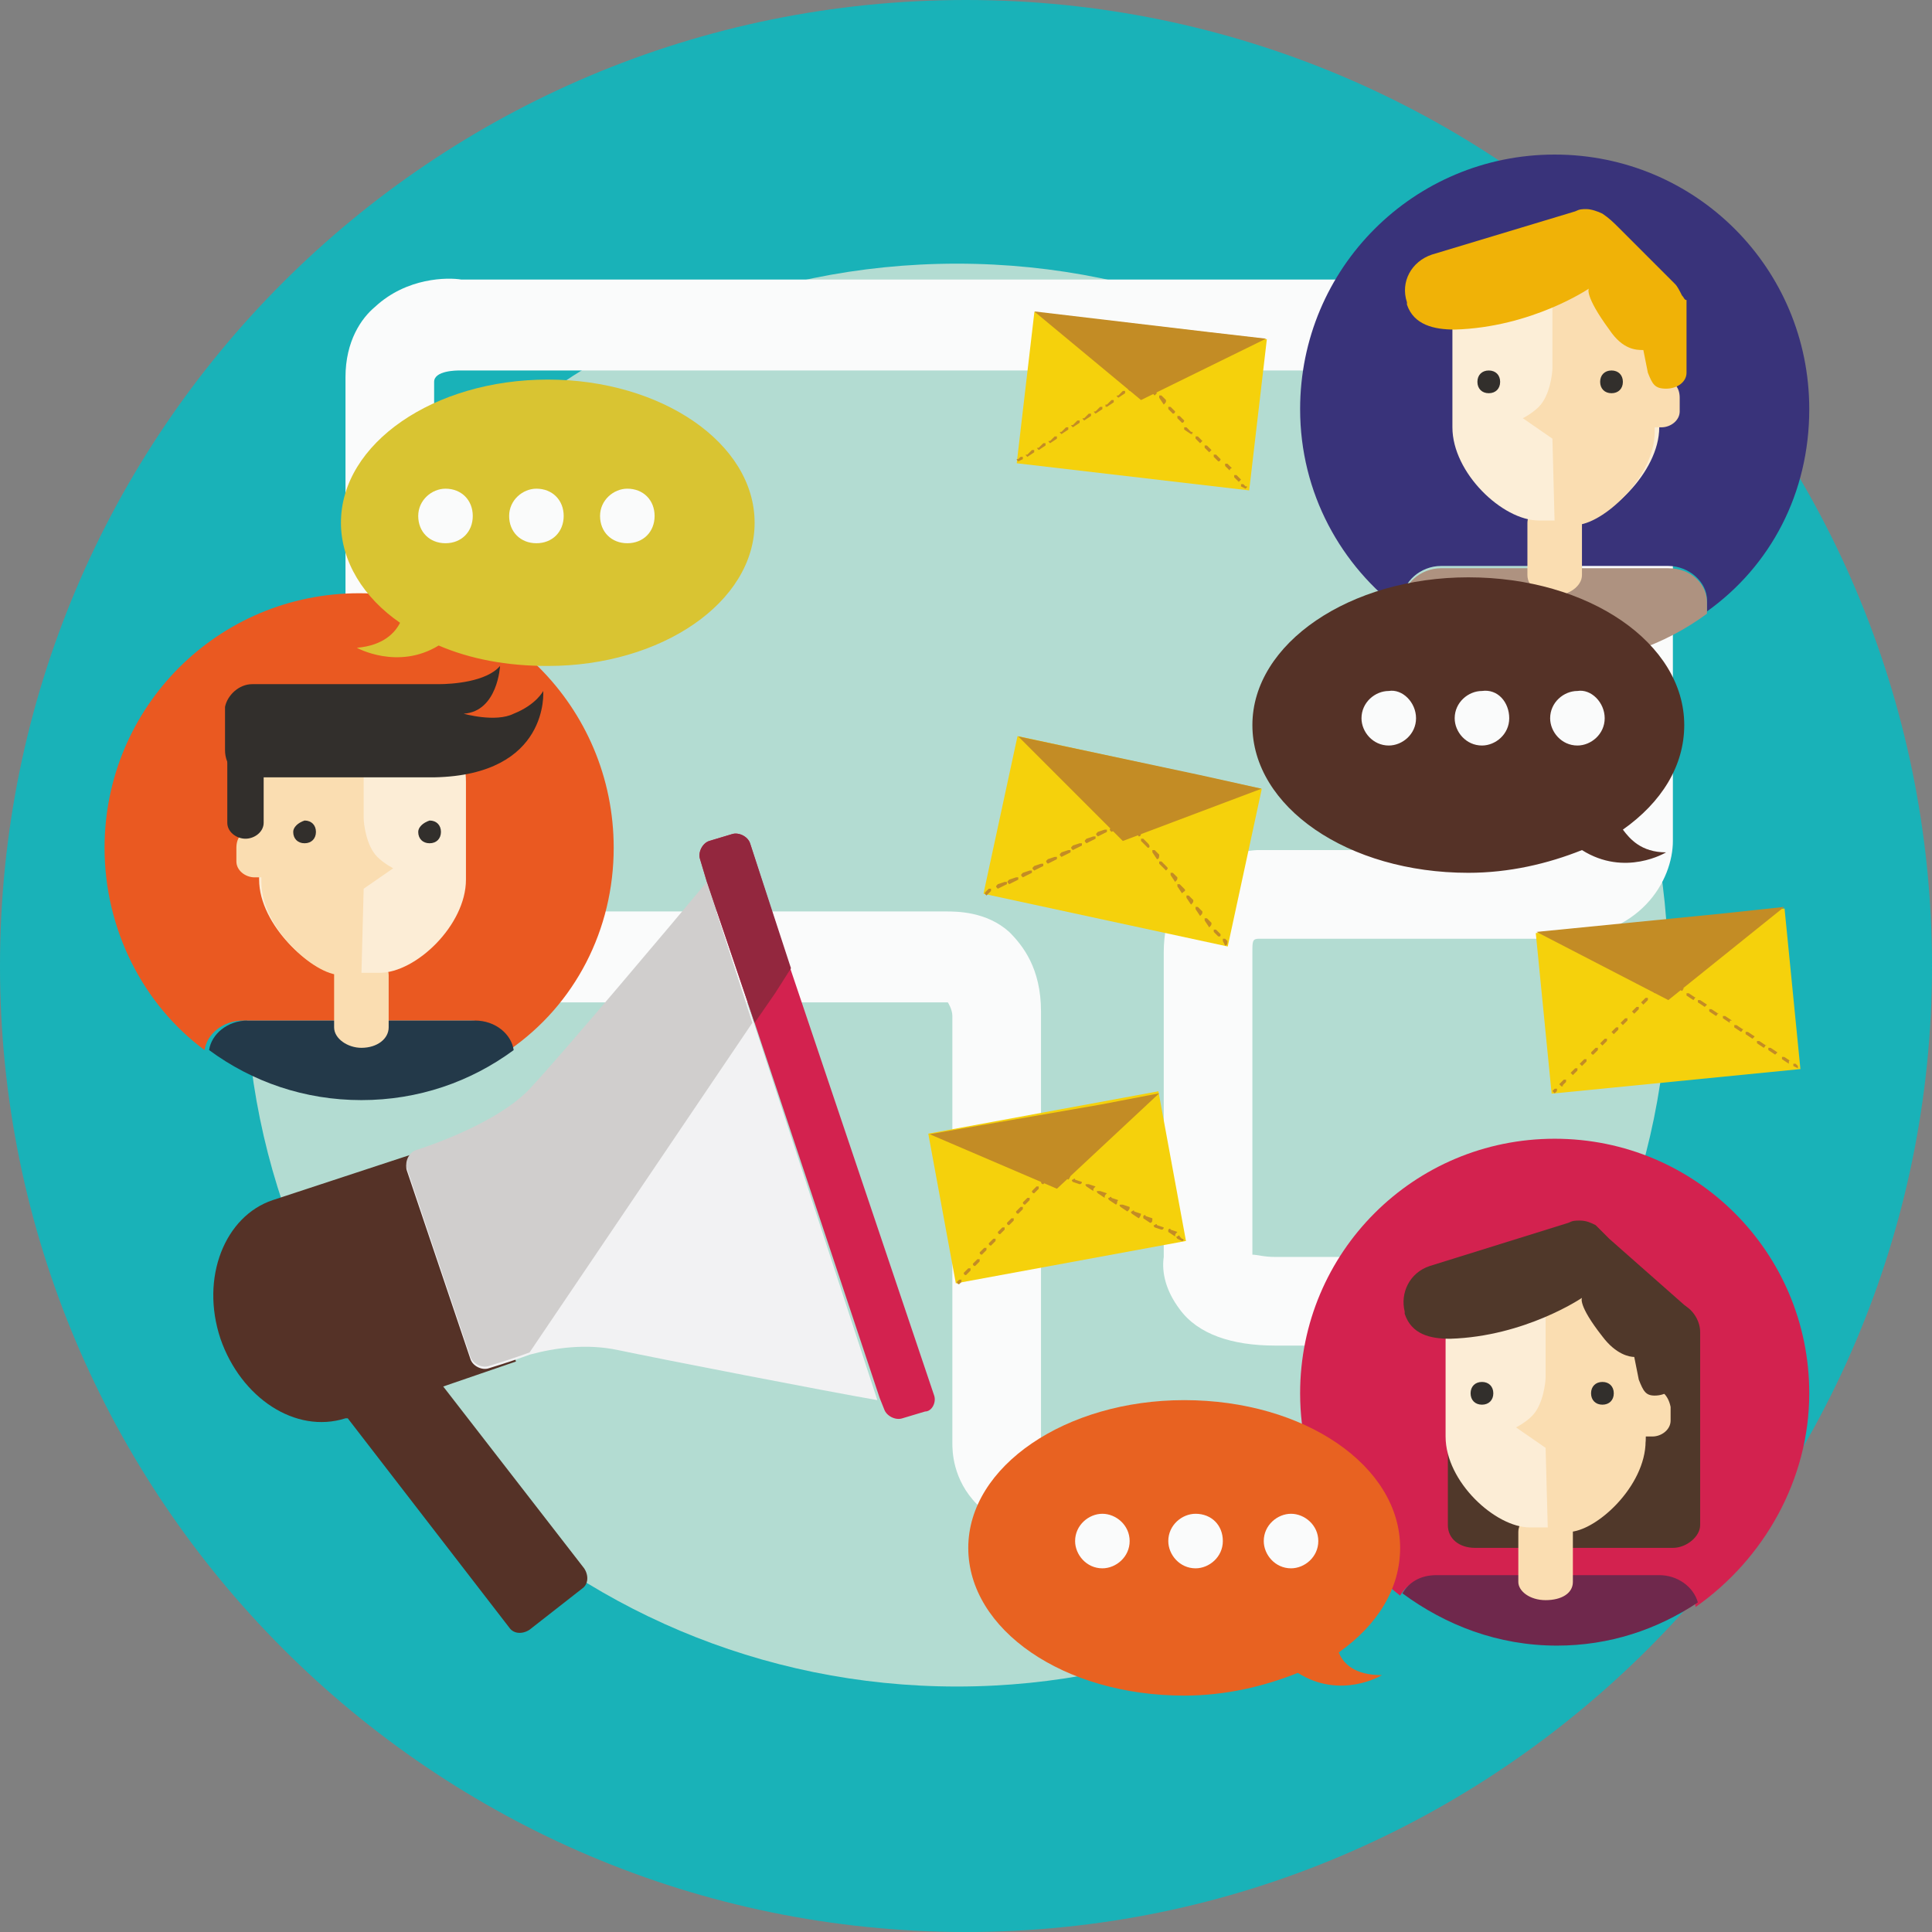 <?xml version="1.0" encoding="utf-8"?>
<!-- Generator: Adobe Illustrator 17.1.0, SVG Export Plug-In . SVG Version: 6.00 Build 0)  -->
<!DOCTYPE svg PUBLIC "-//W3C//DTD SVG 1.1//EN" "http://www.w3.org/Graphics/SVG/1.1/DTD/svg11.dtd">
<svg version="1.1" id="Réteg_1" xmlns="http://www.w3.org/2000/svg" xmlns:xlink="http://www.w3.org/1999/xlink" x="0px" y="0px"
	 viewBox="0 0 85 85" enable-background="new 0 0 85 85" xml:space="preserve">
<rect x="0" y="0" width="85" height="85" fill="#808080" stroke="none"/>
<g>
	<path fill-rule="evenodd" clip-rule="evenodd" fill="#19B2B8" d="M42.5,0C65.9,0,85,19,85,42.5C85,65.9,65.9,85,42.5,85
		C19,85,0,65.9,0,42.5C0,19,19,0,42.5,0"/>
	<path fill="#B3DCD2" d="M73.4,42.9c0,17.3-14,31.3-31.3,31.3c-17.3,0-31.3-14-31.3-31.3c0-17.3,14-31.3,31.3-31.3
		C59.4,11.6,73.4,25.6,73.4,42.9"/>
	<path fill="#FAFBFB" d="M60.1,67.4H46c-1.6,0-2.5-0.6-3-1.2c-1.1-1.1-1.1-2.4-1.1-2.7V44.7c0-0.3-0.2-0.6-0.2-0.6H23
		c-1.1,0-2-0.9-2-2c0-1.1,0.9-2,2-2h18.6c0.5,0,1.8,0,2.8,0.9c0.6,0.6,1.4,1.6,1.4,3.5v18.8c0,0,0.1,0,0.2,0h14.1c1.1,0,2,0.9,2,2
		C62,66.5,61.1,67.4,60.1,67.4"/>
	<path fill="#FAFBFB" d="M17.2,32.1c-1.1,0-2-0.9-2-2V16.6c0-1.6,0.7-2.6,1.3-3.1c1.4-1.3,3.2-1.3,3.8-1.2h38.6c1.1,0,2,0.9,2,2
		c0,1.1-0.9,2-2,2H20.2c-0.1,0-1.1,0-1.1,0.5v13.5C19.1,31.2,18.2,32.1,17.2,32.1"/>
	<path fill="#FAFBFB" d="M65.9,59.2h-9.8c-1.9,0-3.4-0.5-4.2-1.6c-0.6-0.8-0.8-1.6-0.7-2.3V41.9c0-3.2,2.4-4.4,4.1-4.5
		c0,0,0.1,0,0.1,0h12.9c1.3,0,1.3-0.4,1.3-0.5l0-12.7c0-1.1,0.9-2,2-2c1.1,0,2,0.9,2,2V37c0,1.7-1.4,4.3-5.2,4.3H55.4
		c-0.3,0-0.3,0.1-0.3,0.6v13.3c0.2,0,0.5,0.1,1,0.1h9.8c1.1,0,2,0.9,2,2C67.9,58.3,67,59.2,65.9,59.2"/>
	<path fill="#EA5921" d="M27,37.3c0-6.2-5-11.2-11.2-11.2c-6.2,0-11.2,5-11.2,11.2c0,3.6,1.7,6.9,4.4,8.9c0.1-0.7,0.8-1.3,1.7-1.3
		h10c0.9,0,1.6,0.6,1.7,1.3C25.3,44.2,27,40.9,27,37.3"/>
	<path fill="#233949" d="M20.9,44.9h-10c-0.9,0-1.6,0.6-1.7,1.3c1.9,1.4,4.2,2.2,6.7,2.2c2.5,0,4.8-0.8,6.7-2.2
		C22.5,45.5,21.8,44.9,20.9,44.9"/>
	<path fill="#FADDB1" d="M14.7,45.2c0,0.5,0.6,0.9,1.2,0.9c0.7,0,1.2-0.4,1.2-0.9v-2.3c0-0.5-0.6-0.9-1.2-0.9
		c-0.7,0-1.2,0.4-1.2,0.9V45.2z"/>
	<path fill="#FCEDD6" d="M15.1,30.8h1.8c2,0,3.6,1.6,3.6,3.6v4.3c0,2-2.2,4.1-3.8,4.1h-1.8c-1.2,0-3.5-2.1-3.5-4.1v-4.3
		C11.4,32.4,13.1,30.8,15.1,30.8"/>
	<path fill="#FADDB1" d="M11.2,36.5c0.1,0,0.2,0,0.3,0v-2.2c0-2,1.6-3.6,3.6-3.6H16V36c0,0.2,0.1,1.2,0.6,1.7
		c0.3,0.3,0.7,0.5,0.7,0.5L16,39.1l-0.1,3.8h-0.9c-1.2,0-3.5-2.1-3.5-4.1v-0.2c-0.1,0-0.2,0-0.3,0c-0.4,0-0.8-0.3-0.8-0.7v-0.6
		C10.4,36.8,10.7,36.5,11.2,36.5"/>
	<path fill="#322F2C" d="M11.1,30.1h8.1c0,0,0.1,0,0.1,0c0.6,0,2.1-0.1,2.7-0.8c0,0-0.1,2-1.6,2.1c0,0,1.4,0.4,2.2,0
		c1-0.4,1.3-1,1.3-1s0.3,3.7-4.8,3.8l0,0h-8.1c-0.6,0-1.1-0.5-1.1-1.2v-1.9C10,30.6,10.5,30.1,11.1,30.1"/>
	<path fill="#322F2C" d="M10,36.2c0,0.4,0.4,0.7,0.8,0.7c0.4,0,0.8-0.3,0.8-0.7V33c0-0.4-0.4-0.7-0.8-0.7c-0.4,0-0.8,0.3-0.8,0.7
		V36.2z"/>
	<path fill="#322F2C" d="M12.9,36.6c0,0.3,0.2,0.5,0.5,0.5c0.3,0,0.5-0.2,0.5-0.5c0-0.3-0.2-0.5-0.5-0.5
		C13.1,36.2,12.9,36.4,12.9,36.6"/>
	<path fill="#322F2C" d="M18.4,36.6c0,0.3,0.2,0.5,0.5,0.5c0.3,0,0.5-0.2,0.5-0.5c0-0.3-0.2-0.5-0.5-0.5
		C18.6,36.2,18.4,36.4,18.4,36.6"/>
	<path fill="#39337A" d="M79.6,18c0-6.2-5-11.2-11.2-11.2c-6.2,0-11.2,5-11.2,11.2c0,3.7,1.8,6.9,4.5,8.9v-0.5
		c0-0.8,0.8-1.5,1.7-1.5h10c0.9,0,1.7,0.7,1.7,1.5v0.5C77.9,24.9,79.6,21.7,79.6,18"/>
	<path fill="#AE9280" d="M73.4,25h-10c-0.9,0-1.7,0.7-1.7,1.5v0.5c1.9,1.4,4.2,2.2,6.7,2.2c2.5,0,4.8-0.8,6.7-2.2v-0.5
		C75.1,25.7,74.4,25,73.4,25"/>
	<path fill="#FADDB1" d="M69.6,25.3c0,0.5-0.6,0.9-1.2,0.9c-0.7,0-1.2-0.4-1.2-0.9V23c0-0.5,0.6-0.9,1.2-0.9c0.7,0,1.2,0.4,1.2,0.9
		V25.3z"/>
	<path fill="#FCEED7" d="M69.3,10.9h-1.8c-2,0-3.6,1.6-3.6,3.6v4.3c0,2,2.2,4.1,3.8,4.1h1.8c1.2,0,3.5-2.1,3.5-4.1v-4.3
		C72.9,12.6,71.3,10.9,69.3,10.9"/>
	<path fill="#FADDB1" d="M73.1,16.7c-0.1,0-0.2,0-0.3,0v-2.1c0-2-1.6-3.6-3.6-3.6h-0.9v5.2c0,0.2-0.1,1.2-0.6,1.7
		c-0.3,0.3-0.7,0.5-0.7,0.5l1.3,0.9l0.1,3.8h0.9c1.2,0,3.5-2.1,3.5-4.1v-0.2c0.1,0,0.2,0,0.3,0c0.4,0,0.8-0.3,0.8-0.7v-0.6
		C73.9,17,73.6,16.7,73.1,16.7"/>
	<path fill="#322F2C" d="M71.4,16.8c0,0.3-0.2,0.5-0.5,0.5c-0.3,0-0.5-0.2-0.5-0.5c0-0.3,0.2-0.5,0.5-0.5
		C71.2,16.3,71.4,16.5,71.4,16.8"/>
	<path fill="#322F2C" d="M66,16.8c0,0.3-0.2,0.5-0.5,0.5c-0.3,0-0.5-0.2-0.5-0.5c0-0.3,0.2-0.5,0.5-0.5C65.8,16.3,66,16.5,66,16.8"
		/>
	<path fill="#F0B207" d="M74,13c-0.1-0.2-0.2-0.4-0.3-0.5l-2.5-2.5c-0.2-0.2-0.4-0.4-0.7-0.6c-0.2-0.1-0.5-0.2-0.7-0.2
		c-0.2,0-0.3,0-0.5,0.1L63,11.2c-0.9,0.3-1.4,1.2-1.1,2.1l0,0.1c0.3,0.9,1.2,1.1,2.1,1.1c3.4-0.1,5.9-1.8,5.9-1.8s-0.2,0.3,0.9,1.8
		c0.6,0.9,1.2,0.9,1.5,0.9l0.2,1c0.2,0.5,0.3,0.7,0.8,0.7c0.5,0,0.9-0.3,0.9-0.7v-3.2C74.1,13.2,74.1,13.1,74,13"/>
	<path fill="#D3224F" d="M79.6,61.3c0-6.2-5-11.2-11.2-11.2c-6.2,0-11.2,5-11.2,11.2c0,3.6,1.7,6.8,4.4,8.9c0.3-0.5,0.8-0.8,1.5-0.8
		H73c0.8,0,1.5,0.5,1.6,1.3C77.6,68.6,79.6,65.1,79.6,61.3"/>
	<path fill="#50382A" d="M63.7,67.1c0,0.6,0.5,1,1.2,1h8.7c0.6,0,1.2-0.5,1.2-1v-8.5c0-0.6-0.5-1.3-1.2-1.3l-8.7,0.2
		c-0.6,0-1.2,0.5-1.2,1V67.1z"/>
	<path fill="#6F284C" d="M73,69.3h-9.8c-0.7,0-1.2,0.3-1.5,0.8c1.9,1.4,4.2,2.3,6.8,2.3c2.3,0,4.4-0.7,6.2-1.9
		C74.5,69.8,73.8,69.3,73,69.3"/>
	<path fill="#FADDB1" d="M69.2,69.6c0,0.5-0.5,0.8-1.2,0.8c-0.7,0-1.2-0.4-1.2-0.8v-2.2c0-0.5,0.5-0.8,1.2-0.8
		c0.7,0,1.2,0.4,1.2,0.8V69.6z"/>
	<path fill="#FCEDD6" d="M68.9,55.5h-1.8c-2,0-3.5,1.6-3.5,3.5v4.2c0,2,2.2,4,3.7,4H69c1.2,0,3.4-2,3.4-4v-4.2
		C72.4,57.1,70.8,55.5,68.9,55.5"/>
	<path fill="#FADDB1" d="M72.7,61.1c-0.1,0-0.2,0-0.3,0v-2.1c0-2-1.6-3.5-3.5-3.5H68v5.1c0,0.2-0.1,1.2-0.6,1.7
		c-0.3,0.3-0.7,0.5-0.7,0.5l1.3,0.9l0.1,3.7H69c1.2,0,3.4-2,3.4-4v-0.2c0.1,0,0.2,0,0.3,0c0.4,0,0.8-0.3,0.8-0.7v-0.6
		C73.4,61.4,73.1,61.1,72.7,61.1"/>
	<path fill="#322F2C" d="M71,61.3c0,0.3-0.2,0.5-0.5,0.5c-0.3,0-0.5-0.2-0.5-0.5c0-0.3,0.2-0.5,0.5-0.5C70.8,60.8,71,61,71,61.3"/>
	<path fill="#322F2C" d="M65.7,61.3c0,0.3-0.2,0.5-0.5,0.5c-0.3,0-0.5-0.2-0.5-0.5c0-0.3,0.2-0.5,0.5-0.5
		C65.5,60.8,65.7,61,65.7,61.3"/>
	<path fill="#50382A" d="M74.5,58c-0.1-0.2-0.2-0.4-0.3-0.5l-3.4-3c-0.2-0.2-0.4-0.4-0.6-0.6c-0.2-0.1-0.4-0.2-0.7-0.2
		c-0.2,0-0.3,0-0.5,0.1l-6.1,1.9c-0.9,0.3-1.3,1.2-1.1,2l0,0.1c0.3,0.9,1.1,1.1,2,1.1c3.3-0.1,5.8-1.8,5.8-1.8s-0.2,0.3,0.9,1.7
		c0.6,0.8,1.2,0.9,1.4,0.9l0.2,1c0.2,0.5,0.3,0.7,0.7,0.7c0.5,0,0.9-0.3,0.9-0.7l1-2.6C74.6,58.2,74.5,58.1,74.5,58"/>
	<path fill="#553227" d="M19.6,50.3L12,52.8c-2.1,0.7-3.2,3.4-2.3,6.1c0.9,2.6,3.3,4.2,5.5,3.5l0.1,0l7.1,9.2
		c0.2,0.3,0.6,0.3,0.9,0.1l2.3-1.8c0.3-0.2,0.3-0.6,0.1-0.9l-6.2-8l3.2-1.1L19.6,50.3z"/>
	<path fill="#F2F2F3" d="M33.2,45.1l-2.1-6.2c-1.5,1.8-6.3,7.5-7.7,9c-1.5,1.7-5.1,2.8-5.1,2.8c-0.3,0.1-0.5,0.5-0.4,0.8l2.8,8.3
		c0.1,0.3,0.5,0.5,0.8,0.4c0,0,1-0.3,1.8-0.6c1.1-0.3,2.5-0.5,3.9-0.2c1.9,0.4,9.1,1.8,11.4,2.2L33.2,45.1z"/>
	<path fill="#D3224F" d="M41.1,61.4l-6.3-18.7L33,37.1c-0.1-0.3-0.5-0.5-0.8-0.4l-1,0.3c-0.3,0.1-0.5,0.5-0.4,0.8l0.3,1l2.1,6.2
		l5.5,16.5l0.2,0.5c0.1,0.3,0.5,0.5,0.8,0.4l1-0.3C41,62.1,41.2,61.7,41.1,61.4"/>
	<path fill="#D0CECD" d="M31.1,38.8c-1.5,1.8-6.3,7.5-7.7,9c-1.5,1.7-5.1,2.8-5.1,2.8c-0.3,0.1-0.5,0.5-0.4,0.8l2.8,8.3
		c0.1,0.3,0.5,0.5,0.8,0.4c0,0,1-0.3,1.8-0.6l9.8-14.5L31.1,38.8z"/>
	<path fill="#93273E" d="M33,37.1c-0.1-0.3-0.5-0.5-0.8-0.4l-1,0.3c-0.3,0.1-0.5,0.5-0.4,0.8l0.3,1l2.1,6.2l0.9-1.3l0.7-1.1L33,37.1
		z"/>
	<path fill="#D9C432" d="M17.6,27.4C16,26.3,15,24.7,15,23c0-3.5,4.1-6.3,9.1-6.3c5,0,9.1,2.8,9.1,6.3c0,3.5-4.1,6.3-9.1,6.3
		c-1.8,0-3.4-0.3-4.8-0.9c-1.8,1.1-3.6,0.1-3.6,0.1C16.9,28.4,17.4,27.8,17.6,27.4"/>
	<path fill="#FAFBFB" d="M26.4,22.7c0,0.7,0.5,1.2,1.2,1.2c0.7,0,1.2-0.5,1.2-1.2c0-0.7-0.5-1.2-1.2-1.2C27,21.5,26.4,22,26.4,22.7"
		/>
	<path fill="#FAFBFB" d="M22.4,22.7c0,0.7,0.5,1.2,1.2,1.2c0.7,0,1.2-0.5,1.2-1.2c0-0.7-0.5-1.2-1.2-1.2C23,21.5,22.4,22,22.4,22.7"
		/>
	<path fill="#FAFBFB" d="M18.4,22.7c0,0.7,0.5,1.2,1.2,1.2c0.7,0,1.2-0.5,1.2-1.2c0-0.7-0.5-1.2-1.2-1.2C19,21.5,18.4,22,18.4,22.7"
		/>
	<path fill="#E86221" d="M58.9,72.7c1.7-1.2,2.7-2.8,2.7-4.6c0-3.6-4.2-6.5-9.5-6.5c-5.2,0-9.5,2.9-9.5,6.5c0,3.6,4.2,6.5,9.5,6.5
		c1.8,0,3.5-0.4,5-1c1.9,1.2,3.7,0.1,3.7,0.1C59.6,73.7,59.1,73.2,58.9,72.7"/>
	<path fill="#FAFBFB" d="M49.7,67.8c0,0.7-0.6,1.2-1.2,1.2c-0.7,0-1.2-0.6-1.2-1.2c0-0.7,0.6-1.2,1.2-1.2
		C49.1,66.6,49.7,67.1,49.7,67.8"/>
	<path fill="#FAFBFB" d="M53.8,67.8c0,0.7-0.6,1.2-1.2,1.2c-0.7,0-1.2-0.6-1.2-1.2c0-0.7,0.6-1.2,1.2-1.2
		C53.3,66.6,53.8,67.1,53.8,67.8"/>
	<path fill="#FAFBFB" d="M58,67.8c0,0.7-0.6,1.2-1.2,1.2c-0.7,0-1.2-0.6-1.2-1.2c0-0.7,0.6-1.2,1.2-1.2C57.4,66.6,58,67.1,58,67.8"
		/>
	<path fill="#553227" d="M71.4,36.5c1.7-1.2,2.7-2.8,2.7-4.6c0-3.6-4.2-6.5-9.5-6.5c-5.2,0-9.5,2.9-9.5,6.5c0,3.6,4.2,6.5,9.5,6.5
		c1.8,0,3.5-0.4,5-1c1.9,1.2,3.7,0.1,3.7,0.1C72.2,37.5,71.7,36.9,71.4,36.5"/>
	<path fill="#FAFBFB" d="M62.3,31.6c0,0.7-0.6,1.2-1.2,1.2c-0.7,0-1.2-0.6-1.2-1.2c0-0.7,0.6-1.2,1.2-1.2
		C61.7,30.3,62.3,30.9,62.3,31.6"/>
	<path fill="#FAFBFB" d="M66.4,31.6c0,0.7-0.6,1.2-1.2,1.2c-0.7,0-1.2-0.6-1.2-1.2c0-0.7,0.6-1.2,1.2-1.2
		C65.9,30.3,66.4,30.9,66.4,31.6"/>
	<path fill="#FAFBFB" d="M70.6,31.6c0,0.7-0.6,1.2-1.2,1.2c-0.7,0-1.2-0.6-1.2-1.2c0-0.7,0.6-1.2,1.2-1.2
		C70,30.3,70.6,30.9,70.6,31.6"/>
	
		<rect x="43.9" y="33.5" transform="matrix(0.977 0.211 -0.211 0.977 8.945 -9.608)" fill="#F5D10C" width="11" height="7.1"/>
	<path fill="#C38C25" d="M43.4,39.4C43.4,39.4,43.4,39.3,43.4,39.4c-0.1-0.1-0.1-0.1,0-0.2l0.1-0.1c0,0,0.1,0,0.1,0c0,0,0,0.1,0,0.1
		L43.4,39.4C43.5,39.4,43.4,39.4,43.4,39.4"/>
	<path fill="#C38C25" d="M43.9,39.1C43.8,39.1,43.8,39.1,43.9,39.1c-0.1-0.1-0.1-0.1,0-0.2l0.3-0.1c0,0,0.1,0,0.1,0c0,0,0,0.1,0,0.1
		L43.9,39.1C43.9,39.1,43.9,39.1,43.9,39.1 M44.4,38.9C44.4,38.9,44.4,38.8,44.4,38.9c-0.1-0.1-0.1-0.1,0-0.2l0.3-0.1
		c0,0,0.1,0,0.1,0c0,0,0,0.1,0,0.1L44.4,38.9C44.5,38.9,44.4,38.9,44.4,38.9z M45,38.6C45,38.6,44.9,38.6,45,38.6
		c-0.1-0.1-0.1-0.1,0-0.2l0.3-0.1c0,0,0.1,0,0.1,0c0,0,0,0.1,0,0.1L45,38.6C45,38.6,45,38.6,45,38.6z M45.5,38.3
		C45.5,38.3,45.5,38.3,45.5,38.3c-0.1-0.1-0.1-0.1,0-0.2l0.3-0.1c0,0,0.1,0,0.1,0c0,0,0,0.1,0,0.1L45.5,38.3
		C45.6,38.3,45.6,38.3,45.5,38.3z M46.1,38C46.1,38,46.1,38,46.1,38c-0.1-0.1-0.1-0.1,0-0.2l0.3-0.1c0,0,0.1,0,0.1,0
		c0,0,0,0.1,0,0.1L46.1,38C46.1,38,46.1,38,46.1,38z M46.7,37.7C46.6,37.7,46.6,37.7,46.7,37.7c-0.1-0.1-0.1-0.1,0-0.2l0.3-0.1
		c0,0,0.1,0,0.1,0c0,0,0,0.1,0,0.1L46.7,37.7C46.7,37.7,46.7,37.7,46.7,37.7z M47.2,37.4C47.2,37.4,47.2,37.4,47.2,37.4
		c-0.1-0.1-0.1-0.1,0-0.2l0.3-0.1c0,0,0.1,0,0.1,0c0,0,0,0.1,0,0.1L47.2,37.4C47.3,37.4,47.2,37.4,47.2,37.4z M47.8,37.1
		C47.8,37.1,47.7,37.1,47.8,37.1c-0.1-0.1-0.1-0.1,0-0.2l0.3-0.1c0,0,0.1,0,0.1,0c0,0,0,0.1,0,0.1L47.8,37.1
		C47.8,37.1,47.8,37.1,47.8,37.1z M48.3,36.8C48.3,36.8,48.3,36.8,48.3,36.8c-0.1-0.1-0.1-0.1,0-0.2l0.3-0.1c0,0,0.1,0,0.1,0
		c0,0,0,0.1,0,0.1L48.3,36.8C48.4,36.8,48.4,36.8,48.3,36.8z M48.9,36.6C48.9,36.6,48.9,36.5,48.9,36.6c-0.1-0.1-0.1-0.1,0-0.2
		l0.3-0.1c0,0,0.1,0,0.1,0c0,0,0,0.1,0,0.1L48.9,36.6C48.9,36.6,48.9,36.6,48.9,36.6z"/>
	<path fill="#C38C25" d="M49.7,36.3C49.7,36.3,49.7,36.3,49.7,36.3l-0.1-0.1l-0.1,0c0,0-0.1,0-0.1,0c0,0,0-0.1,0-0.1l0.1-0.1
		c0,0,0.1,0,0.1,0l0.1,0.1C49.8,36.2,49.8,36.3,49.7,36.3C49.8,36.3,49.7,36.3,49.7,36.3"/>
	<path fill="#C38C25" d="M53.6,41.2C53.6,41.2,53.6,41.2,53.6,41.2L53.4,41c0,0,0-0.1,0-0.1c0,0,0.1,0,0.1,0l0.2,0.2
		C53.7,41.2,53.7,41.2,53.6,41.2C53.6,41.2,53.6,41.3,53.6,41.2 M53.2,40.8C53.2,40.7,53.2,40.7,53.2,40.8L53,40.5c0,0,0-0.1,0-0.1
		c0,0,0.1,0,0.1,0l0.2,0.2C53.3,40.7,53.3,40.7,53.2,40.8C53.3,40.8,53.2,40.8,53.2,40.8z M52.8,40.3C52.8,40.3,52.8,40.2,52.8,40.3
		L52.6,40c0,0,0-0.1,0-0.1c0,0,0.1,0,0.1,0l0.2,0.2C52.9,40.2,52.9,40.2,52.8,40.3C52.9,40.3,52.8,40.3,52.8,40.3z M52.4,39.8
		C52.4,39.8,52.4,39.8,52.4,39.8l-0.2-0.3c0,0,0-0.1,0-0.1c0,0,0.1,0,0.1,0l0.2,0.2C52.5,39.7,52.5,39.7,52.4,39.8
		C52.5,39.8,52.5,39.8,52.4,39.8z M52,39.3C52,39.3,52,39.3,52,39.3L51.8,39c0,0,0-0.1,0-0.1c0,0,0.1,0,0.1,0l0.2,0.2
		C52.2,39.2,52.1,39.2,52,39.3C52.1,39.3,52.1,39.3,52,39.3z M51.7,38.8C51.6,38.8,51.6,38.8,51.7,38.8l-0.2-0.3c0,0,0-0.1,0-0.1
		c0,0,0.1,0,0.1,0l0.2,0.2C51.8,38.7,51.8,38.7,51.7,38.8C51.7,38.8,51.7,38.8,51.7,38.8z M51.3,38.3C51.2,38.3,51.2,38.3,51.3,38.3
		L51,38c0,0,0-0.1,0-0.1c0,0,0.1,0,0.1,0l0.2,0.2C51.4,38.2,51.4,38.2,51.3,38.3C51.3,38.3,51.3,38.3,51.3,38.3z M50.9,37.8
		C50.9,37.8,50.8,37.8,50.9,37.8l-0.2-0.3c0,0,0-0.1,0-0.1c0,0,0.1,0,0.1,0l0.2,0.2C51,37.7,51,37.8,50.9,37.8
		C50.9,37.8,50.9,37.8,50.9,37.8z M50.5,37.3C50.5,37.3,50.5,37.3,50.5,37.3L50.2,37c0,0,0-0.1,0-0.1c0,0,0.1,0,0.1,0l0.2,0.2
		C50.6,37.2,50.6,37.3,50.5,37.3C50.5,37.3,50.5,37.3,50.5,37.3z M50.1,36.8C50.1,36.8,50.1,36.8,50.1,36.8l-0.2-0.3
		c0,0,0-0.1,0-0.1c0,0,0.1,0,0.1,0l0.2,0.2C50.2,36.7,50.2,36.8,50.1,36.8C50.1,36.8,50.1,36.8,50.1,36.8z"/>
	<path fill="#C38C25" d="M53.9,41.6C53.9,41.6,53.9,41.6,53.9,41.6l-0.1-0.2c0,0,0-0.1,0-0.1c0,0,0.1,0,0.1,0l0.1,0.1
		C54,41.5,54,41.6,53.9,41.6C53.9,41.6,53.9,41.6,53.9,41.6"/>
	<polygon fill="#C38C25" points="52.8,34.1 44.8,32.4 49.4,37 55.5,34.7 	"/>
	
		<rect x="67.9" y="40.5" transform="matrix(0.995 -9.834643e-002 9.834643e-002 0.995 -3.976 7.432)" fill="#F5D10C" width="11" height="7.1"/>
	<path fill="#C38C25" d="M68.4,48.1C68.4,48.1,68.4,48.1,68.4,48.1C68.3,48,68.3,48,68.3,48l0.1-0.1c0,0,0.1,0,0.1,0
		c0,0,0,0.1,0,0.1L68.4,48.1C68.4,48.1,68.4,48.1,68.4,48.1"/>
	<path fill="#C38C25" d="M68.7,47.8C68.7,47.8,68.7,47.7,68.7,47.8c-0.1-0.1-0.1-0.1-0.1-0.1l0.2-0.2c0,0,0.1,0,0.1,0
		c0,0,0,0.1,0,0.1L68.7,47.8C68.8,47.7,68.8,47.8,68.7,47.8 M69.2,47.3C69.2,47.3,69.1,47.3,69.2,47.3c-0.1-0.1-0.1-0.1-0.1-0.1
		l0.2-0.2c0,0,0.1,0,0.1,0c0,0,0,0.1,0,0.1L69.2,47.3C69.2,47.3,69.2,47.3,69.2,47.3z M69.6,46.9C69.6,46.9,69.6,46.9,69.6,46.9
		c-0.1-0.1-0.1-0.1-0.1-0.1l0.2-0.2c0,0,0.1,0,0.1,0c0,0,0,0.1,0,0.1L69.6,46.9C69.7,46.9,69.7,46.9,69.6,46.9z M70.1,46.4
		C70.1,46.4,70,46.4,70.1,46.4C70,46.4,70,46.3,70,46.3l0.2-0.2c0,0,0.1,0,0.1,0c0,0,0,0.1,0,0.1L70.1,46.4
		C70.1,46.4,70.1,46.4,70.1,46.4z M70.5,46C70.5,46,70.5,46,70.5,46c-0.1-0.1-0.1-0.1-0.1-0.1l0.2-0.2c0,0,0.1,0,0.1,0
		c0,0,0,0.1,0,0.1L70.5,46C70.6,46,70.5,46,70.5,46z M71,45.5C70.9,45.5,70.9,45.5,71,45.5c-0.1-0.1-0.1-0.1-0.1-0.1l0.2-0.2
		c0,0,0.1,0,0.1,0c0,0,0,0.1,0,0.1L71,45.5C71,45.5,71,45.5,71,45.5z M71.4,45.1C71.4,45.1,71.4,45.1,71.4,45.1
		c-0.1-0.1-0.1-0.1-0.1-0.1l0.2-0.2c0,0,0.1,0,0.1,0c0,0,0,0.1,0,0.1L71.4,45.1C71.5,45.1,71.4,45.1,71.4,45.1z M71.9,44.6
		C71.8,44.6,71.8,44.6,71.9,44.6c-0.1-0.1-0.1-0.1-0.1-0.1l0.2-0.2c0,0,0.1,0,0.1,0c0,0,0,0.1,0,0.1L71.9,44.6
		C71.9,44.6,71.9,44.6,71.9,44.6z M72.3,44.2C72.3,44.2,72.3,44.2,72.3,44.2c-0.1-0.1-0.1-0.1-0.1-0.1l0.2-0.2c0,0,0.1,0,0.1,0
		c0,0,0,0.1,0,0.1L72.3,44.2C72.3,44.2,72.3,44.2,72.3,44.2z M72.8,43.7C72.7,43.7,72.7,43.7,72.8,43.7c-0.1-0.1-0.1-0.1-0.1-0.1
		l0.2-0.2c0,0,0.1,0,0.1,0c0,0,0,0.1,0,0.1L72.8,43.7C72.8,43.7,72.8,43.7,72.8,43.7z"/>
	<path fill="#C38C25" d="M73.5,43.3C73.4,43.3,73.4,43.3,73.5,43.3l-0.1-0.1l-0.1,0.1c0,0-0.1,0-0.1,0c0,0,0-0.1,0-0.1l0.1-0.1
		c0,0,0.1,0,0.1,0l0.1,0.1C73.5,43.1,73.5,43.2,73.5,43.3C73.5,43.3,73.5,43.3,73.5,43.3"/>
	<path fill="#C38C25" d="M78.7,46.8C78.6,46.8,78.6,46.8,78.7,46.8l-0.3-0.2c0,0,0-0.1,0-0.1c0,0,0.1,0,0.1,0l0.3,0.2
		C78.7,46.6,78.7,46.7,78.7,46.8C78.7,46.8,78.7,46.8,78.7,46.8 M78.1,46.4C78.1,46.4,78.1,46.4,78.1,46.4l-0.3-0.2c0,0,0-0.1,0-0.1
		c0,0,0.1,0,0.1,0l0.3,0.2C78.2,46.3,78.2,46.3,78.1,46.4C78.2,46.4,78.2,46.4,78.1,46.4z M77.6,46.1C77.6,46.1,77.6,46.1,77.6,46.1
		l-0.3-0.2c0,0,0-0.1,0-0.1c0,0,0.1,0,0.1,0l0.3,0.2C77.7,45.9,77.7,46,77.6,46.1C77.7,46.1,77.6,46.1,77.6,46.1z M77.1,45.7
		C77.1,45.7,77.1,45.7,77.1,45.7l-0.3-0.2c0,0,0-0.1,0-0.1c0,0,0.1,0,0.1,0l0.3,0.2C77.2,45.6,77.2,45.6,77.1,45.7
		C77.1,45.7,77.1,45.7,77.1,45.7z M76.6,45.4C76.6,45.4,76.5,45.4,76.6,45.4l-0.3-0.2c0,0,0-0.1,0-0.1c0,0,0.1,0,0.1,0l0.3,0.2
		C76.7,45.2,76.7,45.3,76.6,45.4C76.6,45.4,76.6,45.4,76.6,45.4z M76.1,45C76,45,76,45,76.1,45l-0.3-0.2c0,0,0-0.1,0-0.1
		c0,0,0.1,0,0.1,0l0.3,0.2C76.1,44.9,76.1,44.9,76.1,45C76.1,45,76.1,45,76.1,45z M75.5,44.7C75.5,44.7,75.5,44.7,75.5,44.7
		l-0.3-0.2c0,0,0-0.1,0-0.1c0,0,0.1,0,0.1,0l0.3,0.2C75.6,44.5,75.6,44.6,75.5,44.7C75.6,44.7,75.6,44.7,75.5,44.7z M75,44.3
		C75,44.3,75,44.3,75,44.3l-0.3-0.2c0,0,0-0.1,0-0.1c0,0,0.1,0,0.1,0l0.3,0.2C75.1,44.2,75.1,44.2,75,44.3
		C75.1,44.3,75,44.3,75,44.3z M74.5,44C74.5,44,74.5,44,74.5,44l-0.3-0.2c0,0,0-0.1,0-0.1c0,0,0.1,0,0.1,0l0.3,0.2
		C74.6,43.8,74.6,43.9,74.5,44C74.5,44,74.5,44,74.5,44z M74,43.6C74,43.6,73.9,43.6,74,43.6l-0.3-0.2c0,0,0-0.1,0-0.1
		c0,0,0.1,0,0.1,0l0.3,0.2C74,43.5,74.1,43.5,74,43.6C74,43.6,74,43.6,74,43.6z"/>
	<path fill="#C38C25" d="M79.1,47C79,47,79,47,79.1,47l-0.2-0.1c0,0,0-0.1,0-0.1c0,0,0.1,0,0.1,0l0.1,0.1C79.1,46.9,79.1,47,79.1,47
		C79.1,47,79.1,47,79.1,47"/>
	<polygon fill="#C38C25" points="75.7,40.2 67.6,41 73.4,44 78.5,39.9 	"/>
	
		<rect x="41.4" y="48.9" transform="matrix(0.983 -0.181 0.181 0.983 -8.707 9.301)" fill="#F5D10C" width="10.3" height="6.7"/>
	<path fill="#C38C25" d="M42.2,56.5C42.2,56.5,42.1,56.5,42.2,56.5c-0.1,0-0.1-0.1-0.1-0.1l0.1-0.1c0,0,0.1,0,0.1,0c0,0,0,0.1,0,0.1
		L42.2,56.5C42.2,56.4,42.2,56.5,42.2,56.5"/>
	<path fill="#C38C25" d="M42.5,56.1C42.5,56.1,42.4,56.1,42.5,56.1c-0.1,0-0.1-0.1-0.1-0.1l0.2-0.2c0,0,0.1,0,0.1,0c0,0,0,0.1,0,0.1
		L42.5,56.1C42.5,56.1,42.5,56.1,42.5,56.1 M42.9,55.7C42.8,55.7,42.8,55.7,42.9,55.7c-0.1,0-0.1-0.1-0.1-0.1l0.2-0.2
		c0,0,0.1,0,0.1,0c0,0,0,0.1,0,0.1L42.9,55.7C42.9,55.7,42.9,55.7,42.9,55.7z M43.2,55.2C43.2,55.2,43.2,55.2,43.2,55.2
		c-0.1,0-0.1-0.1-0.1-0.1l0.2-0.2c0,0,0.1,0,0.1,0c0,0,0,0.1,0,0.1L43.2,55.2C43.3,55.2,43.3,55.2,43.2,55.2z M43.6,54.8
		C43.6,54.8,43.6,54.8,43.6,54.8c-0.1,0-0.1-0.1-0.1-0.1l0.2-0.2c0,0,0.1,0,0.1,0c0,0,0,0.1,0,0.1L43.6,54.8
		C43.7,54.8,43.6,54.8,43.6,54.8z M44,54.3C44,54.3,44,54.3,44,54.3c-0.1,0-0.1-0.1-0.1-0.1l0.2-0.2c0,0,0.1,0,0.1,0
		c0,0,0,0.1,0,0.1L44,54.3C44,54.3,44,54.3,44,54.3z M44.4,53.9C44.4,53.9,44.3,53.9,44.4,53.9c-0.1,0-0.1-0.1-0.1-0.1l0.2-0.2
		c0,0,0.1,0,0.1,0c0,0,0,0.1,0,0.1L44.4,53.9C44.4,53.9,44.4,53.9,44.4,53.9z M44.8,53.4C44.7,53.4,44.7,53.4,44.8,53.4
		c-0.1,0-0.1-0.1-0.1-0.1l0.2-0.2c0,0,0.1,0,0.1,0c0,0,0,0.1,0,0.1L44.8,53.4C44.8,53.4,44.8,53.4,44.8,53.4z M45.1,53
		C45.1,53,45.1,53,45.1,53c-0.1,0-0.1-0.1-0.1-0.1l0.2-0.2c0,0,0.1,0,0.1,0c0,0,0,0.1,0,0.1L45.1,53C45.2,53,45.2,53,45.1,53z
		 M45.5,52.5C45.5,52.5,45.5,52.5,45.5,52.5c-0.1,0-0.1-0.1-0.1-0.1l0.2-0.2c0,0,0.1,0,0.1,0c0,0,0,0.1,0,0.1L45.5,52.5
		C45.6,52.5,45.5,52.5,45.5,52.5z M45.9,52.1C45.9,52.1,45.9,52.1,45.9,52.1c-0.1,0-0.1-0.1-0.1-0.1l0.2-0.2c0,0,0.1,0,0.1,0
		c0,0,0,0.1,0,0.1L45.9,52.1C45.9,52,45.9,52.1,45.9,52.1z"/>
	<path fill="#C38C25" d="M46.5,51.6C46.5,51.6,46.5,51.6,46.5,51.6l-0.1-0.1l-0.1,0.1c0,0-0.1,0-0.1,0c0,0,0-0.1,0-0.1l0.1-0.1
		c0,0,0.1,0,0.1,0l0.1,0.1C46.6,51.4,46.6,51.5,46.5,51.6C46.6,51.6,46.5,51.6,46.5,51.6"/>
	<path fill="#C38C25" d="M51.7,54.4C51.6,54.4,51.6,54.4,51.7,54.4l-0.3-0.2c0,0,0-0.1,0-0.1c0,0,0.1-0.1,0.1,0l0.3,0.1
		C51.7,54.3,51.7,54.3,51.7,54.4C51.7,54.4,51.7,54.4,51.7,54.4 M51.1,54.1C51.1,54.1,51.1,54.1,51.1,54.1L50.8,54
		c0,0-0.1-0.1,0-0.1c0,0,0.1-0.1,0.1,0l0.3,0.1C51.2,54,51.2,54.1,51.1,54.1C51.2,54.1,51.2,54.1,51.1,54.1z M50.6,53.8
		C50.6,53.9,50.6,53.8,50.6,53.8l-0.3-0.2c0,0,0-0.1,0-0.1c0,0,0.1-0.1,0.1,0l0.3,0.1C50.7,53.7,50.7,53.8,50.6,53.8
		C50.7,53.8,50.6,53.8,50.6,53.8z M50.1,53.6C50.1,53.6,50.1,53.6,50.1,53.6l-0.3-0.2c0,0-0.1-0.1,0-0.1c0,0,0.1-0.1,0.1,0l0.3,0.1
		C50.2,53.4,50.2,53.5,50.1,53.6C50.2,53.5,50.1,53.6,50.1,53.6z M49.6,53.3C49.6,53.3,49.6,53.3,49.6,53.3l-0.3-0.2
		c0,0-0.1-0.1,0-0.1c0,0,0.1,0,0.1,0l0.3,0.1C49.7,53.2,49.7,53.2,49.6,53.3C49.6,53.3,49.6,53.3,49.6,53.3z M49.1,53
		C49.1,53,49.1,53,49.1,53l-0.3-0.2c0,0-0.1-0.1,0-0.1c0,0,0.1-0.1,0.1,0l0.3,0.1C49.1,52.9,49.2,52.9,49.1,53
		C49.1,53,49.1,53,49.1,53z M48.6,52.7C48.6,52.7,48.5,52.7,48.6,52.7l-0.3-0.2c0,0-0.1-0.1,0-0.1c0,0,0.1,0,0.1,0l0.3,0.1
		C48.6,52.6,48.6,52.6,48.6,52.7C48.6,52.7,48.6,52.7,48.6,52.7z M48.1,52.4C48,52.4,48,52.4,48.1,52.4l-0.3-0.2c0,0-0.1-0.1,0-0.1
		c0,0,0.1,0,0.1,0l0.3,0.1C48.1,52.3,48.1,52.3,48.1,52.4C48.1,52.4,48.1,52.4,48.1,52.4z M47.5,52.1C47.5,52.1,47.5,52.1,47.5,52.1
		L47.2,52c0,0-0.1-0.1,0-0.1c0,0,0.1-0.1,0.1,0l0.3,0.1C47.6,52,47.6,52.1,47.5,52.1C47.6,52.1,47.6,52.1,47.5,52.1z M47,51.9
		C47,51.9,47,51.9,47,51.9l-0.3-0.2c0,0-0.1-0.1,0-0.1c0,0,0.1,0,0.1,0l0.3,0.1C47.1,51.7,47.1,51.8,47,51.9
		C47.1,51.8,47.1,51.8,47,51.9z"/>
	<path fill="#C38C25" d="M52,54.6C52,54.6,52,54.6,52,54.6l-0.2-0.1c0,0-0.1-0.1,0-0.1c0,0,0.1-0.1,0.1,0l0.1,0.1
		C52.1,54.5,52.1,54.6,52,54.6C52.1,54.6,52.1,54.6,52,54.6"/>
	<polygon fill="#C38C25" points="48.4,48.6 40.9,49.9 46.5,52.3 51,48.1 	"/>
	
		<rect x="45.1" y="14.3" transform="matrix(0.993 0.116 -0.116 0.993 2.383 -5.703)" fill="#F5D10C" width="10.3" height="6.7"/>
	<path fill="#C38C25" d="M44.8,20.3C44.8,20.3,44.8,20.3,44.8,20.3c-0.1-0.1-0.1-0.1,0-0.1l0.1-0.1c0,0,0.1,0,0.1,0c0,0,0,0.1,0,0.1
		L44.8,20.3C44.9,20.3,44.8,20.3,44.8,20.3"/>
	<path fill="#C38C25" d="M45.2,20.1C45.2,20.1,45.2,20.1,45.2,20.1c-0.1-0.1-0.1-0.1,0-0.1l0.2-0.2c0,0,0.1,0,0.1,0c0,0,0,0.1,0,0.1
		L45.2,20.1C45.2,20.1,45.2,20.1,45.2,20.1 M45.7,19.8C45.7,19.8,45.6,19.8,45.7,19.8c-0.1-0.1-0.1-0.1,0-0.1l0.2-0.2
		c0,0,0.1,0,0.1,0c0,0,0,0.1,0,0.1L45.7,19.8C45.7,19.8,45.7,19.8,45.7,19.8z M46.2,19.5C46.2,19.5,46.1,19.4,46.2,19.5
		c-0.1-0.1-0.1-0.1,0-0.1l0.2-0.2c0,0,0.1,0,0.1,0c0,0,0,0.1,0,0.1L46.2,19.5C46.2,19.5,46.2,19.5,46.2,19.5z M46.7,19.1
		C46.7,19.1,46.6,19.1,46.7,19.1c-0.1-0.1-0.1-0.1,0-0.1l0.2-0.2c0,0,0.1,0,0.1,0c0,0,0,0.1,0,0.1L46.7,19.1
		C46.7,19.1,46.7,19.1,46.7,19.1z M47.2,18.8C47.2,18.8,47.1,18.8,47.2,18.8c-0.1-0.1-0.1-0.1,0-0.1l0.2-0.2c0,0,0.1,0,0.1,0
		c0,0,0,0.1,0,0.1L47.2,18.8C47.2,18.8,47.2,18.8,47.2,18.8z M47.7,18.5C47.7,18.5,47.6,18.5,47.7,18.5c-0.1-0.1-0.1-0.1,0-0.1
		l0.2-0.2c0,0,0.1,0,0.1,0c0,0,0,0.1,0,0.1L47.7,18.5C47.7,18.5,47.7,18.5,47.7,18.5z M48.2,18.2C48.2,18.2,48.1,18.2,48.2,18.2
		c-0.1-0.1-0.1-0.1,0-0.1l0.2-0.2c0,0,0.1,0,0.1,0c0,0,0,0.1,0,0.1L48.2,18.2C48.2,18.2,48.2,18.2,48.2,18.2z M48.7,17.9
		C48.6,17.9,48.6,17.8,48.7,17.9c-0.1-0.1-0.1-0.1,0-0.1l0.2-0.2c0,0,0.1,0,0.1,0c0,0,0,0.1,0,0.1L48.7,17.9
		C48.7,17.9,48.7,17.9,48.7,17.9z M49.2,17.5C49.1,17.5,49.1,17.5,49.2,17.5c-0.1-0.1-0.1-0.1,0-0.1l0.2-0.2c0,0,0.1,0,0.1,0
		c0,0,0,0.1,0,0.1L49.2,17.5C49.2,17.5,49.2,17.5,49.2,17.5z M49.7,17.2C49.6,17.2,49.6,17.2,49.7,17.2c-0.1-0.1-0.1-0.1,0-0.1
		l0.2-0.2c0,0,0.1,0,0.1,0c0,0,0,0.1,0,0.1L49.7,17.2C49.7,17.2,49.7,17.2,49.7,17.2z"/>
	<path fill="#C38C25" d="M50.4,16.9C50.4,16.9,50.4,16.9,50.4,16.9l-0.1-0.1l-0.1,0c0,0-0.1,0-0.1,0c0,0,0-0.1,0-0.1l0.1-0.1
		c0,0,0.1,0,0.1,0l0.1,0.1C50.5,16.8,50.5,16.9,50.4,16.9C50.4,16.9,50.4,16.9,50.4,16.9"/>
	<path fill="#C38C25" d="M54.5,21.2C54.4,21.2,54.4,21.2,54.5,21.2l-0.2-0.2c0,0,0-0.1,0-0.1c0,0,0.1,0,0.1,0l0.2,0.2
		C54.6,21.1,54.6,21.1,54.5,21.2C54.5,21.2,54.5,21.2,54.5,21.2 M54.1,20.7C54,20.7,54,20.7,54.1,20.7l-0.2-0.2c0,0,0-0.1,0-0.1
		c0,0,0.1,0,0.1,0l0.2,0.2C54.1,20.6,54.1,20.7,54.1,20.7C54.1,20.7,54.1,20.7,54.1,20.7z M53.6,20.3C53.6,20.3,53.6,20.3,53.6,20.3
		l-0.2-0.2c0,0,0-0.1,0-0.1c0,0,0.1,0,0.1,0l0.2,0.2C53.7,20.2,53.7,20.3,53.6,20.3C53.7,20.3,53.7,20.3,53.6,20.3z M53.2,19.9
		C53.2,19.9,53.2,19.9,53.2,19.9L53,19.7c0,0,0-0.1,0-0.1c0,0,0.1,0,0.1,0l0.2,0.2C53.3,19.8,53.3,19.8,53.2,19.9
		C53.3,19.9,53.3,19.9,53.2,19.9z M52.8,19.5C52.8,19.5,52.8,19.5,52.8,19.5l-0.2-0.2c0,0,0-0.1,0-0.1c0,0,0.1,0,0.1,0l0.2,0.2
		C52.9,19.4,52.9,19.4,52.8,19.5C52.9,19.5,52.9,19.5,52.8,19.5z M52.4,19.1C52.4,19,52.4,19,52.4,19.1l-0.3-0.2c0,0,0-0.1,0-0.1
		c0,0,0.1,0,0.1,0l0.2,0.2C52.5,19,52.5,19,52.4,19.1C52.5,19,52.5,19.1,52.4,19.1z M52,18.6C52,18.6,52,18.6,52,18.6l-0.2-0.2
		c0,0,0-0.1,0-0.1c0,0,0.1,0,0.1,0l0.2,0.2C52.1,18.5,52.1,18.6,52,18.6C52.1,18.6,52,18.6,52,18.6z M51.6,18.2
		C51.6,18.2,51.6,18.2,51.6,18.2L51.4,18c0,0,0-0.1,0-0.1c0,0,0.1,0,0.1,0l0.2,0.2C51.7,18.1,51.7,18.2,51.6,18.2
		C51.7,18.2,51.6,18.2,51.6,18.2z M51.2,17.8C51.2,17.8,51.2,17.8,51.2,17.8L51,17.5c0,0,0-0.1,0-0.1c0,0,0.1,0,0.1,0l0.2,0.2
		C51.3,17.7,51.3,17.7,51.2,17.8C51.3,17.8,51.2,17.8,51.2,17.8z M50.8,17.4C50.8,17.4,50.8,17.3,50.8,17.4l-0.2-0.2
		c0,0,0-0.1,0-0.1c0,0,0.1,0,0.1,0l0.2,0.2C50.9,17.3,50.9,17.3,50.8,17.4C50.8,17.4,50.8,17.4,50.8,17.4z"/>
	<path fill="#C38C25" d="M54.8,21.5C54.8,21.5,54.7,21.5,54.8,21.5l-0.2-0.1c0,0,0-0.1,0-0.1c0,0,0.1,0,0.1,0l0.1,0.1
		C54.9,21.4,54.9,21.4,54.8,21.5C54.8,21.5,54.8,21.5,54.8,21.5"/>
	<polygon fill="#C38C25" points="53.1,14.6 45.5,13.7 50.2,17.6 55.7,14.9 	"/>
</g>
</svg>
